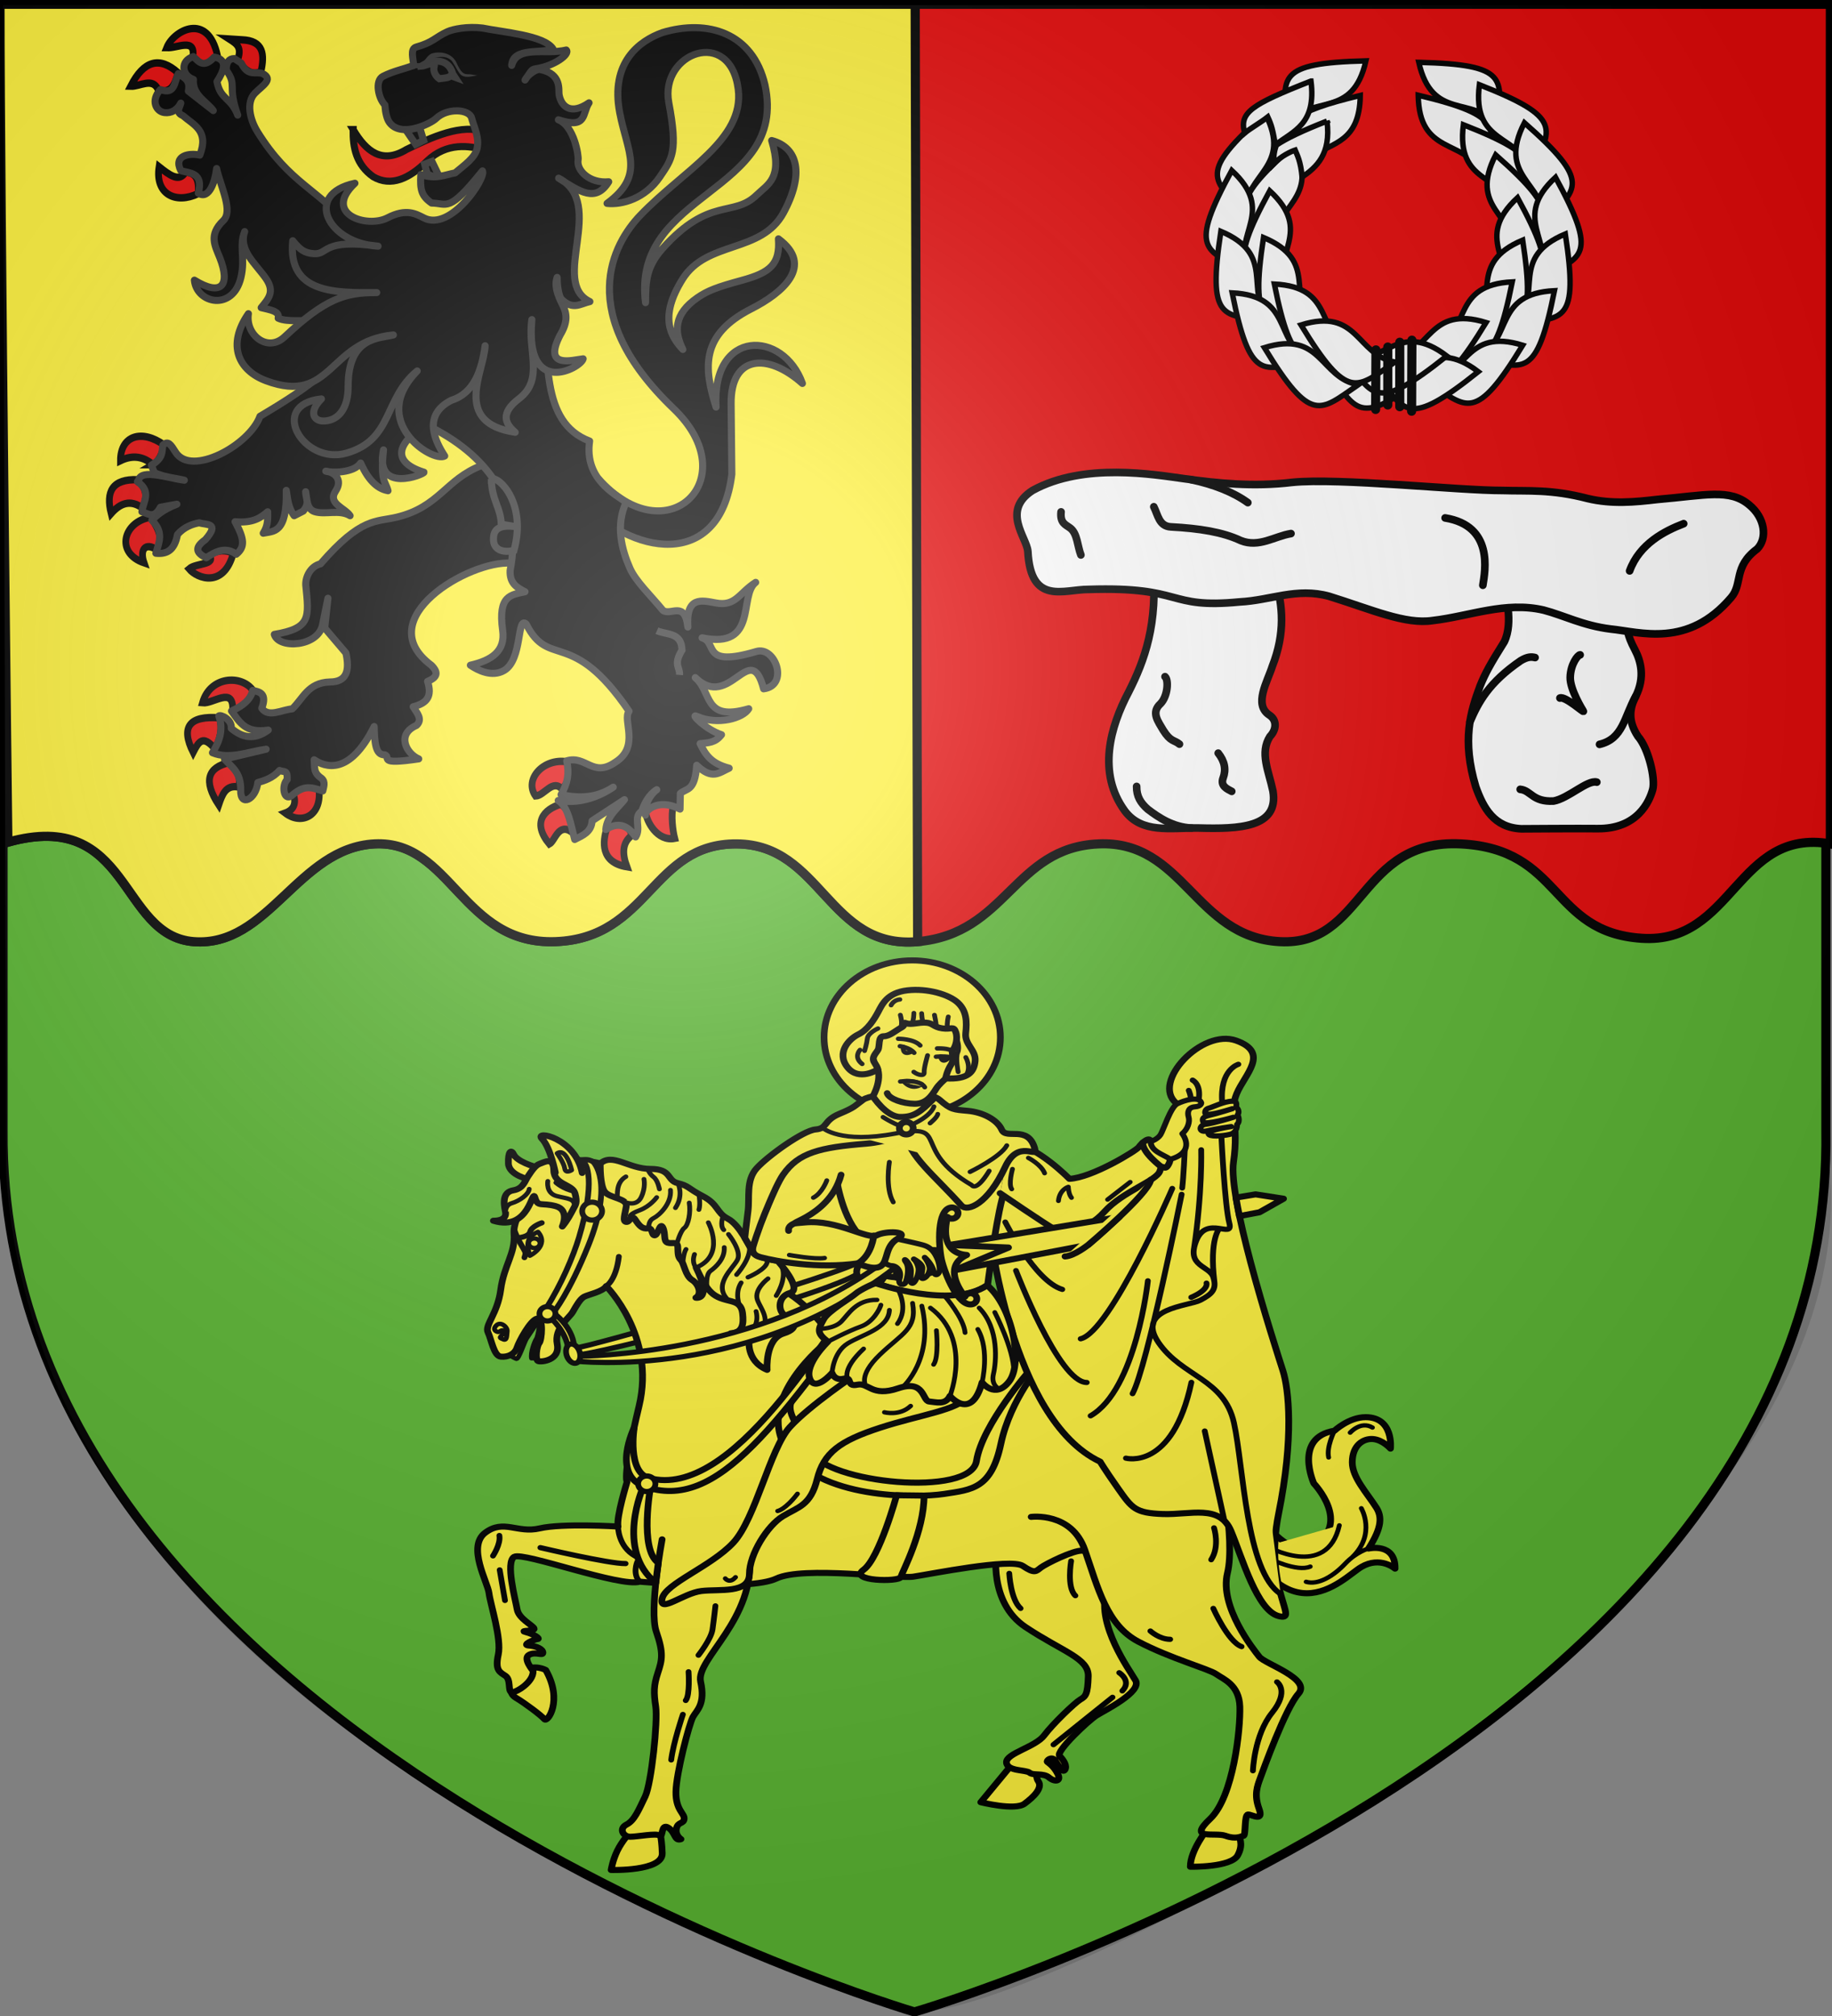 <svg xmlns="http://www.w3.org/2000/svg" width="600" height="660" viewBox="-300 -300 600 660"><rect x="-300" y="-300" width="600" height="660" fill="#808080" stroke="none"/><radialGradient id="a" cx="221.445" cy="226.331" r="300" gradientTransform="matrix(1.353 0 0 1.349 -76.24 -84.357)" gradientUnits="userSpaceOnUse"><stop offset="0" stop-color="#fff" stop-opacity=".314"/><stop offset=".19" stop-color="#fff" stop-opacity=".251"/><stop offset=".6" stop-color="#6b6b6b" stop-opacity=".125"/><stop offset="1" stop-opacity=".125"/></radialGradient><g stroke="#000" stroke-width="3"><path fill="#5ab532" d="M-.5 358.677s-300-88.5-298.5-288.5v-368.5h597v368.5c3.042 200.43-298.5 288.5-298.5 288.5z"/><path fill="#e20909" d="M-300-298.612h599.464v274.887c-30.757-5.307-31.682 32.9-61.815 30.902S211.78-22.07 178.37-23.725s-31.42 33.557-59.278 32-31.372-33.219-59.278-32c-27.907 1.218-29.96 29.417-59.278 32-29.319 2.582-31.396-31.83-59.278-32s-28.595 30.83-59.278 32-34.148-33.267-59.278-32-34.743 33.916-59.278 32c-24.535-1.917-20.516-43.846-60.855-32.558 0 0-2.57-210.139-2.57-274.329z"/><path fill="#fcef3c" d="M-300-298.612H-.268L.537 8.275c-29.319 2.582-31.396-31.83-59.278-32s-28.595 30.83-59.278 32-34.148-33.267-59.278-32-34.743 33.916-59.278 32-20.516-43.846-60.855-32.558c0 0-2.57-210.139-2.57-274.329z"/></g><g fill="#fcef3c" stroke-width="1.085"><g stroke="#000" stroke-linecap="round" stroke-linejoin="round" stroke-width="7.875" transform="matrix(.24 0 0 .216 -168.542 -.183)"><path stroke-width="9.187" d="m602.177 378.441-123.596 127.81 16.447 64.203 34.483 58.897 162.824-45.614-58.273-96.237zM1099.825 1384.425s-23.37 32.066-23.189 56.885c0 0 55.617 1.268 64.675-17.392s.18-27.355 2.717-33.152-44.203-6.34-44.203-6.34m-266.664-98.047-42.53 57.132s46.63 13.067 59.695 2.306 24.852-24.083 18.96-33.818c-5.893-9.736 1.28-18.19 1.28-18.19zM312.5 1388.41s-11.594 14.13-17.934 28.804-8.334 28.986-8.334 28.986 70.653 2.355 69.747-25.362c-.906-27.718-4.166-34.059-4.166-34.059zM152.44 1166.989s-7.942 10.504 4.099 18.446 34.587 26.645 38.686 32.281 25.62-28.181 1.793-74.554c0 0-14.86-9.735-32.537 1.537-17.678 11.273-12.041 22.29-12.041 22.29z"/><path stroke-width="6.562" d="M137.731 659.662s16.033 10.797 19.235 11.822 10.96-26.246 14.034-31.113 18.97-31.617 18.97-31.617l-12.552-.665zm39.903 11.068 13.875-.512 5.124-53.546-6.663-7.918s-2.944 27.774-5.762 32.385-8.24 21.521-6.574 29.591"/><path d="M238.906 654.59c5.901 2.529 370.84-113.252 390.012-132.668l2.305 14.603c-35.64 35.964-379.369 132.587-389.627 128.313z"/><g stroke-width="9.187"><path d="M812.12 962.93s-11.39 77.472 39.696 115.153c51.088 37.681 86.233 47.102 85.508 74.638-.724 27.536-3.623 30.435-10.87 35.145s-37.319 36.595-49.275 54.348c-11.957 17.754-52.174 27.174-51.45 40.943s26.45 10.87 31.522 15.58c5.073 4.71 18.84 0 26.45 7.246s17.391 6.522 11.956-5.435-12.319-16.304-14.13-18.116 5.797-9.42 10.507-2.174 10.145 19.928 13.406 14.13-1.45-14.492-7.247-21.014 39.131-53.624 50.725-61.595 61.957-35.507 52.9-52.898-52.175-82.247-40.218-134.06S938.049 918.3 938.049 918.3zM1104.93 787.804s84.271 202.44 138.624 167.965 1.553-95.562 1.553-95.562-28.15-69.374 28.205-79.823c0 0 19.749-20.496 42.529-20.496 38.778 0 33.929 47.622 33.929 47.622s-10.432-13.271-23.95-14.47c-12.526-1.11-28.215 8.706-28.215 35.296 0 22.896 19.612 45.733 32.993 68.942 7.2 12.985 8.175 28.894-10.778 61.722 0 0 36.884-9.53 36.18 30.44 0 0-20.117-19.37-46.022-2.51-25.906 16.86-109.949 125.284-186.035-107.755"/></g><path stroke-width="6.562" d="M1273.312 780.384s-11.252 24.768-7.932 40.566m29.34-37.6s14.4-18.3 30.41-7.72M1319.82 959s-16.533 4.823-32.161 23.269-36.637 32.537-53.033 27.157m75.322-111.447s20.496 38.943-12.297 74.042m-116.827-16.653s82.24 51.752 99.149-31.513m-95.819 50.216s38.174 21.008 56.108 12.297"/><g stroke-width="9.187"><path d="M181.902 421.192s-30.232 31.769-28.182 60.976c2.05 29.206-13.774 47.646-18.16 84.542s-22.18 53.58-17.37 64.66 7.86 35.774 17.596 36.798 19.215-4.099 22.033-13.834 18.446-41.76 27.413-43.81 6.405 32.537 2.819 37.148-5.637 25.108-1.538 27.158 30.488-1.025 26.133-25.62 16.14-38.943 21.264-48.935 9.992-19.47 15.372-22.801 25.62-7.686 30.232-16.14c0 0 67.893 75.066 44.835 181.645s-16.397 115.033-16.397 115.033-14.86 53.29-12.298 67.637c0 0-76.087-5.176-106.885 2.796s-48.913-14.493-74.275 6.521 3.26 75 5.072 91.668 17.391 68.84 12.681 93.116 2.174 26.45 9.783 32.247 3.26 22.463 7.971 24.637c4.71 2.174 30.797-14.855 29.71-32.246 0 0-14.492-18.84-5.434-24.276s18.84 2.174 18.84-3.26-8.695-10.146-19.203-10.87c-10.507-.725 7.609-9.42 11.957-9.783s-5.435-7.609-15.942-10.507 12.681-.725 11.232-5.435c-1.45-4.71-21.015-14.855-23.189-28.986s-16.304-71.74-3.985-79.71 145.29 46.74 171.378 37.681c0 0 149.276 14.855 186.233-4.71s164.493.725 186.957-2.899 133.07-28.587 149.466-16.29 17.934 8.199 24.595 2.562 44.579-26.644 56.364-25.62 202.911-21.522 192.766-88.189 1.45-213.177-247.827-195.786c-339.602 23.693-253.06-55.198-364.133-117.983-65.061-36.777-169.204-147.103-169.204-147.103l-69.928-38.043s-61.957-18.841-90.58 13.768z"/><path d="M579.713 646.559s-97.826 85.508-54.348 161.595 176.813 74.638 215.219 68.116 64.493-7.97 77.537-76.087 55.797-121.873 55.797-121.873-22.464-17.983-56.522.858c-34.058 18.84-200.001-30.435-200.001-30.435s-23.913-31.884-37.681-2.174zM859.425 911.053s55.073-7.971 73.189 50 29.71 113.77 73.189 139.132 96.367 41.44 106.103 49.126 31.256 15.885 32.281 49.19-8.71 136.811-40.48 170.117c-31.768 33.306 6.806 19.974 20.937 25.771s21.377.725 24.638 0c3.26-.724.724-32.246 6.16-32.246s21.739 11.956 14.854-9.058-2.173-34.42 1.812-46.377 34.08-105.132 52.013-127.678c17.934-22.545-45.603-45.09-53.29-55.851s-54.826-75.835-43.553-127.075-12.074-171.536-12.074-171.536"/><path d="M858.772 687.236s-66.014 83.237-73.985 139.034-205 33.634-226.088-14.493c-21.089-48.127-36.643-60.847-23.081-83.155s40.83-77.715 66.917-79.89M174.472 399.671s-27.926-6.405-28.438-24.339 3.587-22.29 7.43-13.322 24.339 18.702 42.529 21.777zM355.8 945.111s-18.117 107.247-7.972 139.856 7.971 42.754 2.174 62.32c-5.797 19.565-5.797 29.71-2.899 51.449 2.899 21.74-5.797 116.305-14.492 136.232-8.696 19.928-14.493 36.233-25.363 42.392s-4.71 18.478 5.073 18.478 35.507-5.797 40.217-1.811 1.45-19.203 11.594-11.957c10.145 7.247 8.334 21.015 17.392 17.392 0 0-8.334-5.798-6.16-16.305s9.783-6.16 10.508-14.493-11.595-13.043-11.232-40.942 18.116-103.261 23.188-113.406c5.073-10.145 17.391-19.203 10.507-53.624s75.37-94.39 66.659-193.283"/><path d="M125.538 462.184s19.471 1.025 16.397-13.835-3.075-29.719 10.76-32.28c13.835-2.563 15.884-14.348 19.984-21.01s9.735-16.908 16.14-19.214 18.791-11.534 19.153 10.205c.363 21.74 25.725 20.653 28.986 34.783s1.087 16.304-2.536 23.913-7.971 17.03-14.855 26.087c0 0 10.507-25-9.058-30.797-19.566-5.797-24.276 2.174-28.261-13.044s-6.897 52.267-56.71 35.192zm145.84-86.641s-.724 32.971 6.16 42.754c6.884 9.782 31.16 9.782 29.348 22.101s-5.435 22.827 0 23.551 6.522-13.043 12.319-3.26 9.782 14.13 17.029 13.043 4.71 10.507 9.42 10.507 7.246-21.014 11.232-11.594.362 20.652 6.522 22.826 13.406-2.898 13.768 6.884 0 14.493 4.348 19.566 5.797 23.55 15.217 30.072 13.406 21.74 5.073 26.812c0 0 22.826 4.71.362-45.652 0 0 7.971 19.927 15.218 30.797s14.493 14.855 25.362 18.116c10.87 3.26 21.015 3.985 22.826 20.29 1.812 16.304.363 29.348-15.942 30.435 0 0 17.754 6.16 24.638-.725 0 0 6.16 3.986.362 9.058 0 0-5.282 33.193 24.437 47.028 0 0-3.075-46.372 22.29-55.083s12.332-23.104 2.55-27.452c-9.784-4.348-11.595-28.261 6.521-34.058s-16.935-48.543-16.935-48.543-28.741-4.324-33.846-13.167c-5.106-8.842-17.894-41.368-34.126-50.74-16.232-9.37-12.757-21.767-34.074-34.074s-18.837-15.666-34.32-19.815-7.714-21.606-37.424-21.606-51.5-24.906-68.335-8.071z"/><path d="M210.084 389.167s-6.662-37.917-18.19-51.24 45.347-2.306 54.826 51.753"/></g><path stroke-width="6.562" d="M212.518 359.96s9.223 14.22 10.376 22.93 9.479 2.562 9.479 2.562-7.045-34.715-19.855-25.492M294.295 427.918c1.233-4.337-2.277-23.35 12.095-32.588m-.94 38.67s15.248 7.508 21.75-7.39 3.82-27.5 3.82-27.5m-18.84 57.11s-2.127-3.651 12.77-9.828c14.898-6.177 23.45-19.632 23.45-19.632m-12.332-43.27s2.115 7.47 8.008 12.338 8.054 18.422 8.054 18.422m-14.394 59.445s-1.72-10.927 6.417-15.451 24.722-22.349 23.067-42.584m10.187-10.367S385.67 423.4 374 442.69m32.31-18.41s1.96 13.591-.29 21.136M383.997 526.7s.812-15.317 4.423-21.28m-12.679-7.958s5.013-20.065 10.493-24.455 8.784-23.84 6.566-38.007m26.06 29.89s24.258 49.422-16.684 68.262c0 0-6.459-6.601-2.176-20.082m16.951 50.207s-2.037-19.507 4.819-24.997 19.875-18.184 18.8-35.75m5.8-19.86s18.36 25.071 12.328 38.526-35.226 38.565-11.816 62.036m-7.71-128.746s-5.082 14.874.788 21.564m21.563 114.834s-7.147-18.713 2.137-34.764m36.67-6.23s-19.444 16.055-14.576 31.94c4.868 15.883 25.686 37.51-8.934 56.8m7.19-39.11s5.949 20.527-9.732 32.546M457.45 543.96s19.941-24.451 17.59-43.25m-2.09 47.14s26.183-12.039 26.41-24.257m12.15 52.247s14.468-24.499 8.063-42.945M199.81 402.22s-3.07 18.25 12.329 22.598 23.683 3.494 24.251 14.972m-94.167 12.55s-2.215-13.313 8.488-16.794 23.022-13.445 23.747-21.416m36.366-9.66s9.669 9.981 25.057 13.444"/><path d="M158.486 488.058s15.217-.754 17.225-9.17c2.007-8.417 15.859-13.518 15.859-13.518m-37.72 9.399s1.407 7.399 8.58 21.746 8.161 12.739 5.49 21.485m661.61 478.68s1.77 39.552 15.47 53.05m68.95-71.87s-6.3 40.122 5.82 52.6m59.81 116.78s17.578 12.394 4.22 27.472m-13.36 9.768-80.61 71.79m132.28-172.23s12.396 12.579 27.03 12.55m58.82-46.81s20.217 50.704 38.62 57.87m48.25 53.54s17.555 13.32-6.75 46.81-26.06 87.78-26.06 87.78m-53.09-368.12s8.263 27.584-3.86 48.27m-720.93 234.53s-12.98 42.377-15.95 68.95m23.67-133.62s2.254 35.423-3.86 43.46m17.38-68.59s17.238-24.031 19.186-39.08c1.948-15.05 3.974-35.68 3.974-35.68m-294.4-54.53 7.24 46.33M125 970.14s10.805-18.006 8.69-30.89m55.95 18.39s93.894 24.659 116.34 24.17m-10.326-56.161s-.294 30.262 23.766 44.971m2.42 8.72s-6.983 18.67 3.524 29.902m-45.85-447.909s13.504-8.727 17.256-44.843"/><path stroke-width="6.562" d="M175.322 515.25s27.3-15.08 11.107-36.203c-18.237 8.696-14.491 22.491-11.107 36.202M131.305 630.645s-8.118-2.21-1.973-9.568 15.785 2.513 15.074 8.637-.174 14.51-5.128 12.388c-4.954-2.123-5.436-2.822-2.972-5.37s5.524-6.172 2.86-8.06-5.5 3.143-7.861 1.973"/><ellipse cx="181.429" cy="496.308" stroke-width="6.562" rx="7.77" ry="7.236"/><path stroke-width="9.187" d="M802.178 471.92s28.909 291.332 151.412 355.45c0 0 5.836 11.219 24.676 40.93 18.841 29.71 23.189 36.956 60.87 38.405 37.682 1.45 77.634-15.215 93.004 25.785s35.601 120.6 65.14 128.93-21.186-40.221-.172-155.44c21.015-115.217 13.843-188.644 5.797-216.667-4.385-15.275-26.314-90.052-44.104-164.583-14.847-62.203-26.811-124.235-23.287-151.361 7.746-59.63-6.502-74.624 4.416-103.84s45.762-62.007-.867-80.454-115.873 63.127-81.763 94.845-105.262 139.322-105.262 139.322L819.325 403.77z"/><path d="M824.092 464.235s40.592 89.782 77.818 101.995m177.806-317.137s12.274 5.93 8.13 30.954m-13.384-15.374s3.58 9.235 2.424 13.585m-7.846 76.667s-1.772 42.52-3.506 57.556m25.92-57.81s1.708 64.305-9.832 149.44m-16.857-81.894s-47.4 262.234-66.998 302.002m20.923-170.989s-15.962 165.154-78.2 204.608m111.5-344.588s-84.506 217.366-125.048 227.835m171.72-84.367s3.765 9.74-20.83 21.524M838.68 537.75s58.449 169.718 96.599 169.568m53.443 114.736s63.589 19.374 89.338-114.904m18.218 73.746 26.88 136.223m-6.761-443.181s-14.14 15.367-6.932 80.77m9.622-218.644s4.604 104.087 10.753 129.707-30.744-13.323-45.091 26.645c-14.347 39.967 18.176 37.291 23.314 55.595s-1.996 25.373-17.678 34.587-89.305 12.045-57.206 64.18c32.099 52.134 89.568 54.65 102.96 121.675s16.369 225.476 63.705 259.357M1142.2 225.07s-25.891 8.013-22.096 58.287"/><g stroke-width="9.187"><path d="M620.293 695.11s-63.314 46.996-90.353 80.02-46.604 138.822-77.039 175.054-92.673 61.76-97.102 84.783 28.986-8.333 53.624-11.594 65.403 4.386 65.487-25.789 24.73-73.487 45.745-87.618 37.682-15.942 46.74-56.16 30.774-57.941 85.87-77.899c55.095-19.957 106.833-26.467 120.458-48.3s-153.43-32.497-153.43-32.497M592.846 392.498s6.66 59.95 31.256 90.182c24.595 30.231 15.757 71.125 15.757 71.125s105.797 47.101 160.145 5.797c0 0 10.145-88.407 19.566-129.711s11.594-86.957 11.594-86.957L688.41 320.47l-110.936 18.738z"/><ellipse cx="-653.648" cy="-587.109" rx="18.409" ry="52.075" transform="matrix(-.193 -.981 -.981 .194 0 0)"/><ellipse cx="-653.649" cy="-523.225" rx="18.187" ry="18.158" transform="matrix(-.193 -.981 -.981 .194 0 0)"/><path d="M675.548 548.248s-.69-10.08.559-13.994c1.405-4.404 6.78-6.833 8.216-11.227 1.027-3.147 2.336-10.297 2.336-10.297m7.697 33.055s-.69-10.08.56-13.995c1.405-4.403 6.78-6.832 8.216-11.227 1.027-3.146 2.355-12.088 2.355-12.088m7.943 34s-.657-9.6.533-13.327c1.338-4.195 6.458-6.508 7.824-10.693.979-2.997 2.225-9.807 2.225-9.807M641.304 540.767c-62.576 97.875-190.59 345.177-303.377 311.353-29.96-8.986-20.24-76.348-20.24-76.348s-31.17 70.99 13.323 88.901c100.341 40.393 183.33-93.902 338.966-334.28M675.854 878.252s-23.57 95.46-45.09 112.882 48.677 18.805 50.727 11.119 31.769-69.174 31.769-123.489z"/><path d="M347.18 1011.054c-55.797-50-17.106-145.653-17.106-145.653l10.145-1.087s-16.048 96.015 10.402 116.305c-1.282 9.714-2.412 20.226-3.44 30.435"/></g><path d="M244.845 370.41c10.023 2.005 19.562 35.045-2.463 116.886-7.739 28.755-24.527 72.327-44.596 107.087l10.398 5.88s20.766-28.462 46.99-100.674c35.356-97.356 6.58-126.617 6.58-126.617-5.637-4.169-11.273-3.9-16.91-2.562M204.127 609.755s20.304 19.855 23.634 46.244l8.007-3.779c-2.562-30.488-28.182-50.28-28.182-50.28zM662.103 521.026C487.887 667.572 244.132 667.407 244.132 667.407l-7.404 7.423s245.027 32.503 447.202-150.831"/><path d="M260.277 434.037a13.56 13.56 0 0 0-13.56 13.56 13.56 13.56 0 0 0 13.56 13.561 13.56 13.56 0 0 0 13.563-13.56 13.56 13.56 0 0 0-13.563-13.56M232.406 649.02a14.923 9.223 75 0 0-1.845.185 14.923 9.223 75 0 0-5.047 16.803 14.923 9.223 75 0 0 12.771 12.027 14.923 9.223 75 0 0 5.047-16.8 14.923 9.223 75 0 0-10.926-12.215M199.346 592.328a10.89 10.89 0 0 0-10.889 10.889 10.89 10.89 0 0 0 10.889 10.888 10.89 10.89 0 0 0 10.888-10.888 10.89 10.89 0 0 0-10.888-10.889M346.638 860.83a11.785 11.785 0 0 1-11.785 11.786 11.785 11.785 0 0 1-11.785-11.786 11.785 11.785 0 0 1 11.785-11.785 11.785 11.785 0 0 1 11.785 11.785M652.796 519.829s8.996 10.227 16.397 10.504 13.782 8.798 10.702 19.305 6.16 10.689 7.971 6.34 6.34-21.92.544-31.159 7.065 1.087 6.884 13.768-1.993 17.573 1.811 18.297 10.145-15.036 8.334-23.913-6.16-12.68-6.16-12.68 11.714 6.706 11.714 13.409-3.42 15.757.203 15.938 8.736-5.616 9.641-13.406-6.756-18.429-6.756-18.429 10.017 9.393 12.372 21.53c1.531 7.89 7.22 4.362 8.024-1.755.567-4.312-1.23-12.948-3.132-17.831-5.435-13.95-11.957-18.117-18.66-20.472s-42.21-10.87-42.21-10.87-19.415 19.912-17.679 31.424"/><g stroke-width="9.187"><path d="M583.545 327.006s-51.162 23.987-77.295 95.723c-26.132 71.736-36.892 88.645-15.884 94.794s78.397 17.934 132.711 9.223c0 0 21.009 11.785 31.257 4.1 10.248-7.687 5.124-30.232 23.058-41.505s-16.397-12.297-28.695-5.124-53.802-24.083-97.868-19.471 32.281-2.562 49.19-72.248M817 420.53s62.792 47.673 74.26 54.45 43.21 4.27 68.19-26.56 71.497-46.7 75.596-61.559 6.149 4.1 12.81-12.297-23.57-17.422-24.595-30.232-13.322.513-16.91 6.149-64.05 46.628-94.793 48.166c0 0-43.505-49.908-80.394-55.713"/><ellipse cx="697.105" cy="184.237" rx="120.291" ry="116.667"/><path d="M468.648 488.099s1.734-18.23 4.296-39.75-3.074-47.14 11.786-65.587 63.537-57.389 80.446-58.926 10.248-13.322 32.281-23.57 19.984-11.273 32.794-21.521 88.133-15.372 104.017 0 18.959 14.86 38.942 16.91c19.984 2.049 39.967 13.321 46.116 28.693s35.408-7.513 44.835 27.67c4.806 17.934-21.777-15.372-40.223 28.694-23.604 56.386-51.609 68.467-59.695 58.414-36.91-45.893-72.161-75.143-75.97-109.329 0 0-23.949 12.835-53.923 15.56-63.547 5.7-92.316 13.522-113.349 46.882-6.292 9.98-14.531 31.153-19.489 44.057-7.666 19.956-15.366 41.632-22.931 69.954-3.34-6.024-6.852-11.886-9.933-18.152z"/></g><path d="M1022.65 342.21s9.24-3.443 13.225-10.327c3.986-6.884 13.684-41.933 22.875-46.963s29.917-12.406 32.86-1.43c0 0 .425 5.277-8.814 6.002s-10.326 8.514-8.515 15.58-.93 17.964-8.695 25.18c0 0 19.746 26.994-16.124 38.77-10.626-7.856-26.88-12.108-26.811-26.813M1133.883 281.032c3.882 0 6.571-.02 5.303 9.038 0 0 5.881 4.86 1.993 11.594 0 0 4.361 9.306-.819 14.486 0 0 .945 12.304-9.65 15.077s-29.073 4.28-29.436-1.155 31.164-10.626 31.164-10.626-20.86 3.235-33.519 6.627c-11.262 3.018-10.995-9.034-1.087-10.132 9.531-1.056 37.635-10.618 37.635-10.618s-39.265 12.43-41.258 7.176-.362-7.971 9.783-10.507c10.145-2.537 29.89-9.594 29.89-9.594-9.65 3.13-36.655 12.846-37.093 6.061-.182-2.821 1.224-5.89 5.21-6.977s21.102-10.45 31.884-10.45z"/><path stroke-width="9.187" d="M576.48 611.086c-8.771 17.044-9.308 21.585 5.514 34.412 0 0-31.991 34.032-24.745 55.771s30.435-8.333 30.435-8.333 3.374 12.191 15.999 8.632 2.7 12.877 18.422 9.122 19.371 19.214 55.881 5.44 32.613 19.138 42.32 20.03c9.706.893 21.998 5.718 28.264-8.36 0 0 29.4 38.835 43.83-20.63 0 0 17.783 26.273 37-1.435s4.774-112.918-29.974-145.698c-48.766 36.666-151.554-2.963-151.554-2.963-1.311-1.202-22.25 9.866-28.303 15.934-5.712 5.725-36.83 25.912-43.09 38.078"/><path stroke-width="6.562" d="M665.93 373.2s-6.062 39.547 5.31 60.8m-90.72-32.85s-6.163 19.011-18.34 26.05m-32.81 86.91s35.126 7.086 48.17 4.55m278.05-151.74s17.559 10.042 22.16 23.19m18.89 42c1.479-17.264 13.48-21.27 13.48-21.27s.068 10.743 4.34 16.44m49.22 2.86 30.89-26.58M833.9 383.81s-5.872 23.438-1 30.41M513.48 902.09s10.05-1.617 27.03-26.05M442 1004.4s5.766 8.535 14-1.93M659.18 752.5s20.794 6.157 35.751-9.564m-107.246-50s1.487-31.038 21.301-44.751c19.815-13.714 55.81-22.28 56.984-50.595m-83.976 47.908s28.037-16.328 44.926-22.933 25.91-26.704 27.43-32.695m-83.886 36.199s20.148.046 29.916-11.109 20.442-33.45 48.62-32.81M809.78 601s25.958 55.812 25.949 89.17m-19.468 27.213s-12.056-5.184-8.338-22.844 8.271-68.906-19.463-100.299m-58.34 34.28s3.615 40.576-3.83 51.59m15.378-103.546s26.076 33.633 27.532 55.256m-91.115-64.76s14.54 28.054-1.155 51.24m115.47 88.87s10.866-48.654-5.801-80.539m-38.029 101.17s30.91-86.066-26.66-133.55m-37.486 119.7s43.013-42.372 25.759-122.702m-75.97 121.565s-11.977-14.893 18.77-47.688 50.788-38.802 44.6-78.032M608.96 701.522s-8.318-13.844 21.797-45.273M575.22 321.62s23.696 24.213 99.421 8.27c75.726-15.942 18.841 23.189 103.624 78.262 0 0 5.706 11.503 23.896-21.547M775.98 388.1s41.86-22.53 50.17-40.02m-104.7-33.72s9.974-9.056 10.512-13.838m-74.712 4.628s20.86 14.68 31.16 15.32c0 0 32.394-13.042 38.33-31.31"/><g stroke-width="9.187"><circle cx="688.987" cy="321.953" r="9.454"/><path d="M662.97 268.94c2.744 8.641 21.339 15.698 37.223 15.954s23.265-11.754 29.72-23.058 25.888-26.511 25.888-26.511l9.783-34.42-10.87-59.421-67.391-15.943-36.957 45.29s-14.855 35.508-3.286 54.699-3.624 48.041-3.624 48.041 17.795 31.05 37.266 31.306c19.052.251 27.84-7.926 44.65-26.603.47-.523-1.783-6.34-1.783-6.34"/><path d="M650.203 232.943s-25.845 18.645-41.473-3.388 2.026-42.895 14.763-49.748 21.482-22.397 27.09-34.002c5.606-11.606 12.234-29.274 39.875-32.821s57.295 6.463 69.132 18.916 12.208 28.623 10.51 45.991c-1.7 17.368 14.249 25.43 12.846 42.184s-9.684 28.35-40.326 26.345c0 0 1.754-11.046 7.532-20.965 5.779-9.918-.839-17.996 2.595-22.485s6.885-16.713 3.81-26.705-5.928-3.524-18.477-5.655-12.383-7.927-22.23-8.65-20.051 3.596-26.673.983.968 1.644-7.093 6.53-15.898 13.193-23.874 13.067-5.2 15.06-7.68 20.34-9.7 11.517-5.075 19.463 4.748 10.6 4.748 10.6z"/></g><path stroke-width="6.562" d="M685.464 250.732s10.087 15.247 24.578 4.465c-6.677-3.116-13.863-5.684-24.578-4.465M684.828 198.599s-1.949 14.503 11.512 7.101m39.579 7.497s1.172 13.42 12.166.817"/><path stroke-width="6.562" d="M680.45 197.59s13.37 1.99 19.27 10.08m29.96 5.905s15.062-1.67 22.935 1.794m-34.565-3.829s-5.184 19.437-4.64 25.778-8.613 4.08-14.18-.678m-21.2-50.24s21.065-.337 29.94 10.136m23.22 4.434s16.903-.761 20.566 4.6m-70.866 45.59s26.832-3.88 33.31 8.66M625.88 203.3s-9.403 10.676 2.9 21.26m39.492-89.042s3.123-7.865 11.985-8.708m.633 23.46s4.102 15.007-.45 20.246m18.9-23.076s-.006 13.402-3.475 16.314m14.095-15.824s.563 11.747 2.193 13.972m15.307-11.562s2.713 13.414 2.302 17.678m16.563-15.042s-2.1 9.587-1.245 16.574m25.1 44.93s8.36 15.61-.201 28.192m-11.876-55.949s4.478 12.126 1.14 20.34.544 29.53.544 29.53m-109.421-65.761s-13.587 6.521-14.493 15.217-3.804 18.66-3.804 18.66"/><g stroke-width="9.187"><path d="M644.63 484.75s-2.464 29.43-21.553 41.996m414.619-145.666s-26.651-22.062-26.051-37.09M537.57 465.85s-10.483 2.96-9.17 11.58"/></g><path stroke-width="9.187" d="m1138.878 427.113 26.76-4.91 38.173 6.577-32.821 20.583-27.35 5.772c-1.884-10.018-3.313-18.995-4.763-28.022m-201.49 71.56L754.65 537.245l-7.534-38.24 232.736-42.594c-13.193 13.52-26.129 27.039-42.464 42.26"/></g><path fill-rule="evenodd" d="m17.736 111.046 44.544-8.223.53-.687-45.336 7.716z"/><g stroke="#000" stroke-linecap="round" stroke-linejoin="round" stroke-width="9.187"><path d="m754.65 537.246 73.875-34.437-81.41-3.803z" transform="matrix(.24 0 0 .216 -168.542 -.183)"/><path d="M785.11 578.899c.905 4.596-2.09 9.124-6.673 9.967-18.71 3.441-36.709-45.608-41.388-67.993-4.162-22.487-6.116-74.701 12.5-78.622 4.56-.96 9.048 2.09 9.954 6.687s-2.084 9.062-6.673 9.967c-2.89.57-5.63-.42-7.561-2.37-4.795 21.122-6.057 54.567 26.22 57.544-28.733 15.013-14.879 45.476-2.43 63.197 1.048-2.538 3.206-4.494 6.096-5.064 4.59-.906 9.049 2.09 9.954 6.687M1022.586 400.207c-2.871 21.231-85.198 98.465-85.198 98.465s-18.905 16.908-31.767 17.633" transform="matrix(.24 0 0 .216 -168.542 -.183)"/></g></g><g stroke="#313131" stroke-width="4.323"><path stroke-linejoin="round" d="M386.58 313.783c42.37 47.837 90.778.128 46.293-42.429-60.99-58.347-36.898-100.976-20.433-118.146 26.453-27.587 63.76-46.113 59.864-76.99-4.845-38.393-48.126-22.286-42.417 8.215 5.618 30.017 2.113 34.093-5.475 45.314-8.986 13.288-23.234 17.198-32.259 16.19 23.468-17.26 12.38-31.161 7.748-55.329-5.919-30.875 11.978-43.953 26.125-49.022 27.405-8.246 55.123-.014 62.618 31.95 14.317 66.572-81.786 64.993-72.976 133.019.063-13.874.64-22.17 10.614-33.29 28.45-31.716 43.076-18.643 57.228-32.4 6.92-6.726 16.158-10.208 9.24-33.33 16.165 4.322 19.99 20.553 7.172 44.19-13.476 24.85-46.828 16.768-61.623 40.426-14.498 23.184-7.3 35.013.178 42.99-5.366-10.763-5.68-21.557 8.911-31.622 6.125-4.225 11.834-6.438 27.175-10.608 17.284-4.698 23.387-9.86 22.297-25.312 22.065 16.325 2.684 32.96-16.565 42.724-31.086 15.769-29.147 36.063-21.539 60.034-2.722-48.063 41.12-47.132 52.762-14.455-21.333-18.998-43.865-17.27-43.56 12.35l.444 43.094c-7.36 59.843-62.516 48.917-91.789 15.836" transform="matrix(.536 0 0 .536 -311.376 -311.632)"/><path fill="#e20909" stroke="#000" d="M236.993 100.803c-.2 11.145 1.896 21.469 12.259 28.835 10.864 6.299 21.942 1.318 33.091-9.703 11.784-11.336 25.96-9.347 34.91-6.537 1.474-5.241-.335-7.371.067-10.882-13.38-5.784-32.862 3.193-47.693 10.48-14.848 9.023-24.58 1.462-32.634-12.193z" transform="matrix(.536 0 0 .536 -311.376 -311.632)"/><path fill="#e20909" stroke="#000" stroke-width="4.257" d="M862.664 472.577c-7.188-9.211-27.082-8.293-31.832 7.086 6.816.68 19.456-9.608 19.006 3.82 8.305-.468 10.708-4.693 12.826-10.906zm-24.21 33.41c-7.48-8.031-10.061-3.885-13.505 2.243-8.187-14.961-2.04-21.175 16.37-19.903 2.197 4.713 1.025 12.246-2.866 17.66zm9.005 8.097c-13.091 2.806-16.482 10.313-6.395 24.351 2.187-5.864 4.356-11.75 12.534-10.302 1.483-4.79-.707-9.68-6.14-14.05zm40.415 17.795c2.56 5.973-.09 9.656-4.86 11.24 9.901 6.853 22.754 1.965 21.23-13.113-7.109-4.021-11.075-2.607-16.37 1.873z" transform="matrix(.52 0 0 .569 -665.711 -342.854)"/><path stroke-linejoin="round" d="M315.42 306.048c-21.877 8.405-25.738 25.268-51.772 31.54-12.595 3.033-21.761-.202-46.594 28.514-6.256 1.476-9.233 8.195-9.004 12.917 1.983 19.86 3.315 26.38-19.223 30.177 2.746 9.163 27.103 7.553 29.513-6.056.377-2.127 3.268-16.022 3.268-16.022l-1.974 18.182 12.951 15.24c2.355 10.51.694 17.756-9.923 17.713-13.285.43-16.216 10.079-22.865 16.417-6.383.543-14.494 5.494-18.623-.366 3.424-9.072-1.4-10.125-5.537-10.867-1.233 5.5-6.024 9.47-12.943 12.53 4.722 6.418 8.308 13.88 22.434 11.665-8.686 6.403-16.04 4.5-22.627-1.078.627-5.36-6.34-8.522-7.573-7.563 2.985 8.44.406 15.644-3.882 22.466 10.3 4.324 21.751-.578 32.788-2.16l-25.454 6.048c4.372 4.916 10.141 7.965 9.923 19.01-.35 10.403 9.243 5.786 10.466-4.694 3.85-1.125 9.169-2.682 13.262-7.403 2.617 1.318 4.965-.799 4.674 5.616-3.613 3.457-2.12 13.416 2.668 9.827 7.298-6.304 10.98-5.525 19.087-2.914.418-2.304 1.895-5.421-.799-7.725-5.255-3.516-4.025-6.97-4.49-11.285 6.615 4.402 21.47 10.087 36.671-20.306.291 9.614.706 17.6 6.524 17.251 4.068 1.593-5.126 6.3 20.71 2.497-7.236-2.961-14.093-14.906-1.356-20.45 4-3.799.23-7.597-2.037-11.395 8.65-2.233 11.665-6.349 8.812-15.495 5.693-2.381 6.993-5.143 2.34-9.827-38.152-28.308 23.167-64.233 48.704-62.382l21.571-13.825-13.805-47.093z" transform="matrix(.536 0 0 .536 -311.376 -311.632)"/><path fill="#e20909" stroke="#000" stroke-width="4.257" d="M799.626 342.685c-5.852-4.625-12.566-5.83-20.464-2.342-.056-14.538 13.622-18.222 27.626-8.897-1.412 4.639-3.066 9.057-7.162 11.239zm-26.347 28.098c-3.418-12.474.548-20.053 16.882-19.435 2.937 3.872 7.292 6.562 3.07 16.391-7.79-5.24-14.203-2.924-19.952 3.044zm24.812 2.107c4.945 6.322 8.192 12.645 4.348 18.967-8-5.031-11.16.056-8.44 7.258-18.46-5.81-12.895-23.612 4.092-26.225zm36.834 21.776c5.494-3.163 10.533-2.989 15.347-1.17-5.978 20.376-22.706 14.734-27.881 9.132 4.344-3.472 17.501-2.217 12.534-7.962zM828.018 186.74c-13.82 6.043-27.245.561-24.555-15.454 6.568 4.735 12.686 9.137 16.626 3.044 5.688.234 9.047 3.454 7.93 12.41zm-25.067-59.709c-3.538-7.426-11.438-1.875-17.394-2.107 8.263-14.803 18.254-17.275 29.928-7.727-2.034 6.026-3.863 12.314-12.534 9.834zm5.371-24.351c6.403.636 18.51-6.186 16.371 5.62 4.844 5.575 10.078 4.72 15.603-.937-6.06-25.406-27.664-14.525-31.974-4.683zm44.252 7.96c3.55-8.067-.098-10.077-4.86-12.877l7.93.468c13.867.447 14.36 8.545 12.022 18.264-7.023 3.063-10.621-2.492-15.092-5.854zM1060.277 513.615c3.647 6.117 1 11.122-2.813 15.923-6.094-6.431-11.19 3.576-16.883 3.746-7.364-9.437 4.845-21.822 19.696-19.669zm3.325 40.508c.898-4.801 1.243-9.466-6.906-16.156-11.329 3.055-18.268 10.955-7.418 22.947 3.764-1.828 5.655-12.549 14.324-6.79zm21.743-1.873c7.949-6.469 14.594-1.902 15.859 3.747-5.95 4.148-6.17 10.254-3.07 18.03-17.188-2.611-15.061-14.877-12.79-21.777zm41.95-13.112c-1.437 5.246-.349 13.895.941 18.517-11.056 1.957-17.877-9.844-18.335-15.24 4.608-5.116 8.694-6.899 17.394-3.277z" transform="matrix(.52 0 0 .569 -665.711 -342.854)"/><path stroke-linejoin="round" d="M139.361 56.27c-8.187 2.54-7.158 11.524.043 13.929-.835 9.593 8.556 13.883 12.142 19.05l-15.24-11.9c1.456-7.059-2.956-8.25-6.112-10.69-2.492 4.688-1.77 13.276-10.977 9.746-6.135 6.782-2.533 13.408 2.414 14.053 4.283.56 7.937-1.644 10.072-5.78-.543 2.682-3.45 5.7 1.245 7.631 6.536 5.733 16.17 9.145 10.374 24.14-6.124-1.43-16.37.057-11.619 9.445 4.782 1.746 14.182.686 10.676 13.75 6.73 4.474 10.393-7.657 11.18-15.007 2.64 11.526 10.247 25.967 4.098 31.819-9.138 8.696-5 15.45-2.15 22.628 6.784 17.089.838 23.807-15.5 13.738 1.275 14.251 23.502 19.231 28.425-1.622 2.8-11.858-1.249-19.07 2.288-28.045-3.827 11.254 6.517 19.442 12.853 28.434 5.899 8.37 1.564 12.658-2.753 18.02 5.073 1.329 11.495 1.99 10.374 6.422 5.7 2.759 17.696.77 23.46 1.791l4.577 31.159c-9.048 8.503-24.126 18.13-39.137 26.964-6.42 17.65-41.926 37.09-51.554 22-3.05-4.782-4.508-7.33-7.814-4.32-.738 3.896.608 7.58-7.017 12.24l1.849 4.572c6.775 2.878 12.24 3.136 18.296 4.57-8.833-1.047-26.597-7.293-27.926-.016l-.744.923c9.02 6.11 3.368 12.25 2.753 18.36 3.763 1.111 7.517 4.587 11.28-2.757l10.072-1.852c-9.579 3.822-11.939 6.745-15.278 9.785 7.5 7.279 4.338 13.677 2.452 20.173 6.606.688 11.39-1.66 13.199-11.382 3.966-4.759 9.393-6.52 13.358-7.242 4.112 1.51 12.957-.353 3.66 10.35-7.238 5.064-5.114 8.401.603 11.032 6.102-4.266 12.195-6.772 18.296-2.154 5.398-4.346 5.075-9.232-.725-19.87 10.732.932 15.55-2.241 19.927-6.083-.01 4.152.423 8.173-2.716 13.11 6.09-1.404 14.683.686 14.08-26.173.936 5.16.998 10.32 4.82 15.481l5.564-2.831c4.054-5.193 1.737-6.633 1.452-11.827.886 4.82.662 10.659 5.508 12.178 6.531 2.048 15.05-1.534 21.653 2.48-3.105-4.783-13.89-7.383-8.864-15.01 4.711-7.15-.847-11.724-5.993-12.2 3.54 1.145 17.238 1.165 21.298-4.962 5.39 12.07 11.332 15.907 16.721 16.91-1.514-5.969-4.75-5.157-2.753-24.95-5.577 27.266 25.035 14.926 24.746 13.654-22.777-7.048-13.429-20.384 1.585-28.824 36.758 17.74 59.253 47.069 51.04 88.89-.338 8.065 4.379 10.476 9.091 12.92-8.394 2.01-16.658 1.9-13.655 23.574 1.764 12.74-6.727 18.343-19.73 21.306 4.527 3.084 13.226 7.574 20.683 3.177 11.298-6.661 7.647-33.639 13.457-28.299 13.919 27.815 27.793 1.728 62.82 53.229-4.242 5.346 6.898 21.67-8.46 31.204-13.776 9.482-17.793-4.45-29.613-.907 1.571 7.863.698 13.376-3.47 20.665 10.63 2.187 21.245 2.388 31.876-4.572-10.44 7.088-22.27 10.109-33.612 8.16 6.316 3.892 7.862 15.76 10.072 23.8 4.866-2.477 10.213-4.484 10.638-11.409l19.768-12.92c-4.488 5.59-10.618 10.002-11.393 18.247 7.899-5.07 13.626-2.308 18.22 4.533 3.669-5.715-1.896-12.14 3.812-15.813 1.38-4.506 4.41-10.195 9.09-13.049-5.376 4.055-7.632 11.115-6.916 15.524-.621-2.128 7.225-10.817 21.15-3.67l.177-9.587c3.833-3.33 8.904-.958 9.996-17.189 9.492 9.046 13.515 4.664 19.843 1.776-11.074-2.874-14.436-8.174-17.763-14.998 4.918-.577 9.282-.39 13.081-5.453-9.542-3.054-19.271-13.055-15.274-11.282 13.131 5.823 28.62 1.091 31.915-4.571-27.992 8.124-22.201-10.242-32.67-19.002 21.166 20.693 33.646-24.195 41.761 6.837 15.64-1.98 7.29-26.273-4.414-22.817-34.046 10.051-23.365-5.417-33.178-8.35 34.612 7.095 22.131-25.657 32.745-33.861-10.167 6.483-12.16 14.913-24.464 12.555-8.337-1.521-18.299-4.299-16.976 14.734-1.811-16.45-10.351-6.692-15.203-10.163-7.4-9.057-16.635-17.706-20.205-25.815-4.93-11.196-8.952-25.996-2.29-40.278-7.03-4.965-25.642-14.381-22.32-37.341-30.543-11.436-24.603-51.463-28.352-84.395l-117.564-45.824c-19.886-23.782-37.38-26.985-57.076-58.746-4.507-7.266-7.08-17.873-1.503-23.522 4.586-4.646 11.514-8.386 4.747-11.95-4.376-1.577-8.752 2.22-13.128-6.422l-4.263-2.757c-3.19-.005-4.967 2.145-4.904 7.026 7.025 9.836.465 9.224 7.017 27.502-4.154-10.957-10.613-9.289-12.69-20.475 4.1-6.311 7.148-13.445-1.645-14.96-6.48 7.088-9.447 2.823-12.789-.302z" transform="matrix(.536 0 0 .536 -311.376 -311.632)"/><path d="M321.46 314.198c.145 13.1 5.753 17.376 6.04 27.71l10.941 1.787c-8.982-1.53-15.618-.733-15.688 6.854-.341 7.172 6.043 8.936 12.512 7.344 7.893-28.497-8.91-45.368-13.806-43.695z" transform="matrix(.536 0 0 .536 -311.376 -311.632)"/><path d="M422.629 406.93c5.997 2.66 15.074.836 15.315 11.88-5.54 9.076-1.143 10.191-1.51 15.122" opacity=".98" transform="matrix(.536 0 0 .536 -311.376 -311.632)"/><path d="m289.7 129.712-4.56-9.418-4.443 1.68 1.606 6.003c4.157 1.965 3.88 1.167 7.398 1.735zm-20.442-28.594 8.355-1.663 2.456 7.991-4.836 2.426z" transform="matrix(.536 0 0 .536 -311.376 -311.632)"/><path stroke-linejoin="round" d="M309.36 93.7c-1.491-5.339-14.823-6.259-21.671.358-3.438 3.322-21.675 12.085-28.58 2.33-1.444-2.04-2.348-5.624-2.725-10.616-3.904-3.774-6.33-14.813-1.122-17.454 6.177-3.132 12.458-4.403 18.687-6.604-.05-3.777-2.425-10.168 1.627-11.283 10.237-2.818 11.567-5.985 18.983-9.357 3.515-1.598 12.203-3.37 21.566-2.23 12.57 2.578 37.5 4.428 42.914 12.6-5.942 3.317-24.604-1.21-25.152 10.209 3.417-12.548 20.698-6.303 33.329-9.4 2.523 2.535-7.402 9.778-18.448 11.416-2.988.443-2.77 1.26-6.751 6.92 1.782-3.516 7.023-6.875 9.254-6.437 13.487 2.649 11.032 12.597 11.587 15.49 1.377 7.176 7.136 12.533 18.28 4.865-4.368 6.486-.882 16.206-18.736 10.365 9.79 3.826 12.449 22.27 12.069 24.368-1.188 6.567 7.063 14.61 18.686 13.485-7.957 12.832-17.406 6.219-30.596-2.2 29.592 15.412-5.71 63.6 19.104 75.39-5.634 1.178-10.26 5.477-17.332-1.406-1.28-1.247-2.64-6.642-2.679-13.378-2.38 6.504 2.235 14.463 3.727 17.627 2.14 4.54 2.876 9.743-1.853 17.52-10.811 20.852 7.247 15.377 14.015 14.586-1.439 5.762-35.718 24.06-31.327-23.942-2.866 18.895 7.69 36.25-7.689 48.159-11.74 8.846-8.745 15.404-2.512 20.65-38.76-5.77-18.925-37.118-18.373-52.848-2.085 15.045-6.75 28.967-20.61 33.298-18.118 9.194-9.737 25.337-4.078 34.048-7.435 4.173-47.093-21.064-16.807-51.935-20.674 16.98-14.607 42.082-43.328 50.197-26.172 7.394-48.12-29.627-15.204-33.135-8.046 8.015-4.815 13.88 1.923 13.484 9.106-.534 14.439-8.295 14.416-21.137-.054-30.707 19.272-29.177 27.629-31.424-39.83 3.752-37.372 42.983-77.711 28.009-17.008-6.314-24.154-21.782-10.874-40.98-1.992 12.729 11.582 23.975 22.077 14.159 24.818-23.213 36.698-27.147 56.34-27.057-24.598.114-54.622 1.015-51.316-31.681 4.438 5.494 7.033 7.467 12.803 7.922 9.229.727 4.79-9.452 39.338-4.585-30.512-1.67-45.9-31.647-14.153-38.44-19.938 18.833 7.393 27.617 19.906 21.137 11.553-5.981 17.408-2.399 22.314.083 16.44 8.313 38.118-24.522 35.73-28.772-21.008 26.204-21.435 19.657-31.085 19.667-6.173-4.285-7.162-8.12-6.585-17.43 9.088 3.102 14.705.166 20.946-1.008 5.773-4.916 12.22-9.181 13.447-15.061 1.368-6.555-1.52-11.808-3.4-18.542z" transform="matrix(.536 0 0 .536 -311.376 -311.632)"/><path d="M278.532 62.191c6.884-4.4 16.622-5.25 19.314 4.604l1.329 2.063-2.488-.912c-1.352 1.295-3.283 1.334-5.021 1.605l-2.028.232c-2.608-1.847-3.88-4.98-3.138-7.359 1.287-4.119-5.97-.298-7.968-.233z" transform="matrix(.536 0 0 .536 -311.376 -311.632)"/><path fill="#313131" stroke="none" d="M-158.587-282.488c-1.764.731-2.028 2.66-3.87 3.132-.792.094-1.511-.072-1.511-.072l-.31 1.673s.913.217 1.984.09c2.17.022 2.662-2.295 4.276-3.24 2.011-.659 4.506-.829 6.048.926 1.544 2.25 2.22 4.145 3.28 4.73 1.544.854 3.338.13 5.007-.057l-1.653-.26c-1.817-.466-2.988.963-5.062-3.706-1.575-3.545-5.576-4.011-8.189-3.216"/></g><g stroke="#000"><g stroke-linecap="round" stroke-linejoin="round" stroke-width="2.737"><path fill="#fff" d="M-116.813 74.964c1.938 21.135-2.919 34.184-8.667 45.559-6.498 12.291-11.37 28.928-1.326 42.645 6.153 8.114 16.053 5.997 26.26 6.092 14.726.408 28.989-.107 26.792-13.244-1.495-7.178-4.818-13.712-1.061-19.6 2.285-2.345 2.634-5.827-.266-7.682-5.657-3.742-.66-11.928 1.105-17.482 4.624-11.746 3.852-22.02 1.017-30.726zm115.728 79.501c2.755 7.71 6.536 14.641 16.354 15.086 0 0 21.334-.15 27.16-.07 14.524.207 18.76-9.884 19.895-14.038 1.031-3.775-1.499-14.762-5.305-19.07-3.675-5.62-2.956-10.102-.796-14.304 3.433-6.841 1.823-12.73-.265-16.688-5.895-11.093-.522-10.935-1.203-16.822l-45.253-6.21c-.247 3.162 3.072 12.937-.357 20.13C4.102 110.512 2.34 113.725.46 118.36c-3.418 9.218-6.576 19.324-1.545 36.105" transform="matrix(.914 0 0 .913 184.317 -183.46)"/><path fill="#fff" d="M-139.884 83.708c-8.815-.043-20.675 5.87-21.694-13.661-.422-4.985-9.543-14.566 1.667-21.819 18.417-10.18 43.624-5.678 54.59-4.193 11.689 1.635 24.565 2.96 38.438 1.29 16.5-1.701 60.17 2.963 75.263 2.903 9.438.3 17.542-.528 30.686 2.903 8.68 2.045 16.793 1.271 24.872.323 17.36-1.478 25.957-3.967 32.948 1.935 5.702 4.653 6.647 11.982 2.866 15.805-8.622 6.418-5.064 12.464-9.326 17.417-15.502 18.24-32.55 12.356-43.284 11.29-9.853-1.231-16.598-4.862-23.903-6.774-13.71-3.209-26.579 2.22-39.731 3.745-9.891 1.488-21.72-3.906-37.147-8.708-11.715-3.2-20.847 1.467-32.072 2.03-26.325 2.564-19.631-5.596-54.173-4.486" transform="matrix(.914 0 0 .913 184.317 -183.46)"/><path fill="none" d="M54.052 77.069c3.547-9.792 12.724-14.397 19.364-16.934m-85.479-2.06C5.394 60.904 2.274 77.032 1.458 82.219m-104.614-37.886c8.047 1.7 15.093 4.42 20.395 8.252m-33.687 1.487c1.513 2.998 1.879 6.952 6.073 7.208 10.369.549 18.63 1.87 25.094 4.92 6.548 2.605 12.1-1.56 17.99-2.517m-82.386-7.78c-.42 4.123 1.72 4.596 3.323 5.835 2.545 1.984 2.52 6.407 3.781 9.611m54.048 84.773c-1.651-.86-4.185-1.943-3.068-4.838 1.088-2.957.58-5.914-1.777-8.87m-9.529 26.859c-6.701-.31-11.794-3.768-15.666-6.7-2.641-2.302-4.085-4.689-4.038-8.225m10.175-39.351c1.371 1.168.989 7.029-1.615 9.676-3.477 3.172-.854 6.344.97 9.516 2.682 4.27 3.9 3.421 5.814 5m163.482-17.12c-4.17 7.457-4.497 15.2-12.957 17.203m-46.441-8.064c3.004-7.014 6.722-14.075 18.177-21.933 2.472-1.499 3.903-1.438 5.168-1.13m8.91 14.516c1.912-.784 8.959 5.655 8.371 4.677-.345-.575-4.783-7.715-4.683-12.096.114-4.858 2.853-8.155 3.553-8.064m-21.48 48.221c3.882.362 4.364 4.595 11.95 4.194 5.272-.91 12.181-7.714 15.505-6.774" transform="matrix(.914 0 0 .913 184.317 -183.46)"/></g><g fill="#fafafa" fill-rule="evenodd" stroke-width="1.435"><path stroke-width="4.306" d="M179.49 246.16c-55.783 44.535-58.25 32.087-79.56 2.208 30.642 5.05 41.69-30.945 79.56-2.208z" transform="matrix(.415 0 0 .415 94.162 -280.65)"/><g stroke-width="1.804"><path d="M498.357 68.068c-.208-29.903-4.91-27.424-20.256-26.484 9.722 8.644.917 21.73 20.256 26.484zM487.48 68.068c-6.421-29.206-10.506-25.804-25.321-21.694 11.307 6.434 5.415 21.066 25.32 21.694z" transform="matrix(.017 -.99 -.991 -.017 223.647 214.937)"/></g><g stroke-width="1.457"><path d="M849.822 273.523c12.4 20.72 14.656 17.068 24.948 10.125-10.308-2.03-9.545-14.744-24.948-10.125z" transform="scale(1.227 -1.227)rotate(-80.5 469.602 660.814)"/><path d="M859.65 267.549c12.4 20.72 14.656 17.068 24.948 10.125-10.307-2.03-9.544-14.744-24.948-10.125z" transform="scale(1.227 -1.227)rotate(-80.5 469.602 660.814)"/><path d="M849.822 273.523c12.4 20.72 14.656 17.068 24.948 10.125-10.308-2.03-9.545-14.744-24.948-10.125z" transform="matrix(-.224 1.206 1.207 .224 59.483 -1345.956)"/><path d="M859.65 267.549c12.4 20.72 14.656 17.068 24.948 10.125-10.307-2.03-9.544-14.744-24.948-10.125z" transform="matrix(-.224 1.206 1.207 .224 59.483 -1345.956)"/><path d="M849.822 273.523c12.4 20.72 14.656 17.068 24.948 10.125-10.308-2.03-9.545-14.744-24.948-10.125z" transform="matrix(-.623 1.057 1.057 .623 449.77 -1310.616)"/><path d="M859.65 267.549c12.4 20.72 14.656 17.068 24.948 10.125-10.307-2.03-9.544-14.744-24.948-10.125z" transform="matrix(-.623 1.057 1.057 .623 449.77 -1310.616)"/><path d="M849.822 273.523c12.4 20.72 14.656 17.068 24.948 10.125-10.308-2.03-9.545-14.744-24.948-10.125z" transform="scale(-1.227 1.227)rotate(39.5 972.718 -1379.115)"/><path d="M859.65 267.549c12.4 20.72 14.656 17.068 24.948 10.125-10.307-2.03-9.544-14.744-24.948-10.125z" transform="scale(-1.227 1.227)rotate(39.5 972.718 -1379.115)"/><path d="M849.822 273.523c12.4 20.72 14.656 17.068 24.948 10.125-10.308-2.03-9.545-14.744-24.948-10.125z" transform="matrix(-1.157 .409 .41 1.156 1080.207 -868.606)"/><path d="M859.65 267.549c12.4 20.72 14.656 17.068 24.948 10.125-10.307-2.03-9.544-14.744-24.948-10.125z" transform="matrix(-1.157 .409 .41 1.156 1080.207 -868.606)"/><path d="M849.822 273.523c12.4 20.72 14.656 17.068 24.948 10.125-10.308-2.03-9.545-14.744-24.948-10.125z" transform="scale(-1.227 1.227)rotate(-.5 -48460.76 115999.334)"/><path d="M859.65 267.549c12.4 20.72 14.656 17.068 24.948 10.125-10.307-2.03-9.544-14.744-24.948-10.125z" transform="scale(-1.227 1.227)rotate(-.5 -48460.76 115999.334)"/></g><g stroke-width="1.804"><path d="M469.204 36.49c-23.37-18.656-24.403-13.442-33.33-.924 12.837-2.116 17.465 12.963 33.33.924z" transform="matrix(.991 0 0 -.991 -280.829 -142.154)"/><path d="M458.794 41.683c-23.369-18.656-24.403-13.442-33.33-.924 12.837-2.116 17.466 12.963 33.33.924z" transform="matrix(.991 0 0 -.991 -280.829 -142.154)"/></g><g stroke-width="4.306"><path d="M49.47 43.07C-4.074 90.275 7.756 94.866 33.481 121.04c.347-31.054 37.714-35.685 15.99-77.97z" transform="matrix(.415 0 0 .415 93.83 -280.65)"/><path d="M71.83 68.42c-53.544 47.204-41.714 51.795-15.989 77.97.348-31.054 37.714-35.685 15.99-77.97z" transform="matrix(.415 0 0 .415 93.83 -280.65)"/></g><g stroke-width="1.457"><path d="M849.822 273.523c12.4 20.72 14.656 17.068 24.948 10.125-10.308-2.03-9.545-14.744-24.948-10.125z" transform="matrix(.623 1.057 -1.057 .623 -136.907 -1312.86)"/><path d="M859.65 267.549c12.4 20.72 14.656 17.068 24.948 10.125-10.307-2.03-9.544-14.744-24.948-10.125z" transform="matrix(.623 1.057 -1.057 .623 -136.907 -1312.86)"/></g><g stroke-width="1.457"><path d="M849.822 273.523c12.4 20.72 14.656 17.068 24.948 10.125-10.308-2.03-9.545-14.744-24.948-10.125z" transform="scale(1.227 1.227)rotate(39.5 1101.034 -1024.776)"/><path d="M859.65 267.549c12.4 20.72 14.656 17.068 24.948 10.125-10.307-2.03-9.544-14.744-24.948-10.125z" transform="scale(1.227 1.227)rotate(39.5 1101.034 -1024.776)"/></g><g stroke-width="1.457"><path d="M849.822 273.523c12.4 20.72 14.656 17.068 24.948 10.125-10.308-2.03-9.545-14.744-24.948-10.125z" transform="scale(1.227 1.227)rotate(19.5 1747.086 -2173.686)"/><path d="M859.65 267.549c12.4 20.72 14.656 17.068 24.948 10.125-10.307-2.03-9.544-14.744-24.948-10.125z" transform="scale(1.227 1.227)rotate(19.5 1747.086 -2173.686)"/></g><g stroke-width="1.457"><path d="M849.822 273.523c12.4 20.72 14.656 17.068 24.948 10.125-10.308-2.03-9.545-14.744-24.948-10.125z" transform="scale(1.227 1.227)rotate(-.5 -48259.442 86787.223)"/><path d="M859.65 267.549c12.4 20.72 14.656 17.068 24.948 10.125-10.307-2.03-9.544-14.744-24.948-10.125z" transform="scale(1.227 1.227)rotate(-.5 -48259.442 86787.223)"/></g><g stroke-width="1.804"><path d="M497.762 98.354c-4.884 29.502-9.14 26.318-24.15 22.99 10.955-7.018 4.304-21.321 24.15-22.99z" transform="matrix(.138 -.981 -.981 -.138 175.145 221.802)"/><path d="M486.179 98.608c-8.392 21.416-12.402 23.992-20.172 21.139l-1.957-8.077c5.49-6.192 6.813-14.995 22.129-13.062z" transform="matrix(.138 -.981 -.981 -.138 175.145 221.802)"/></g><g stroke-width="1.457"><path d="M791.284 247.994c-2.728 17.028-2.499 20.818 2.964 22.289-.32-1.918-.237-4.907-.582-7.499 2.46.244 3.677.62 7.45 2.032-.771-6.12.84-12.224-9.832-16.822zM802.654 249.735c-1.09 6.808-1.538 11.562-1.332 14.91.452.468.997 1.444 3.944 3.207-.835-2.925-.483-5.84-.263-6.858 1.375.203 3.208.185 7.15 2.045-.347-4.646-1.282-9.764-9.5-13.304z" transform="matrix(.623 1.057 -1.057 .623 -101.478 -1264.344)"/></g><g stroke-linecap="round" stroke-width="7.082"><path d="M152.702 220.178v50.16M143.374 223.917v45.074M162.147 218.577l-.234 55.26M134.163 226.146l-.234 46.314" transform="matrix(.421 0 0 .421 94.153 -280.66)"/></g></g></g><path fill="none" d="M298.5-298.5h-600v660h600z"/><path fill="url(#a)" fill-rule="evenodd" d="M301.39 659.89c24.364 8.798 313.03-127.005 299.804-275.807L599.89 3.566h-597L3.87 385.81C15.83 568.888 251.095 640.106 301.39 659.89" transform="translate(-301.89 -301.89)"/></svg>